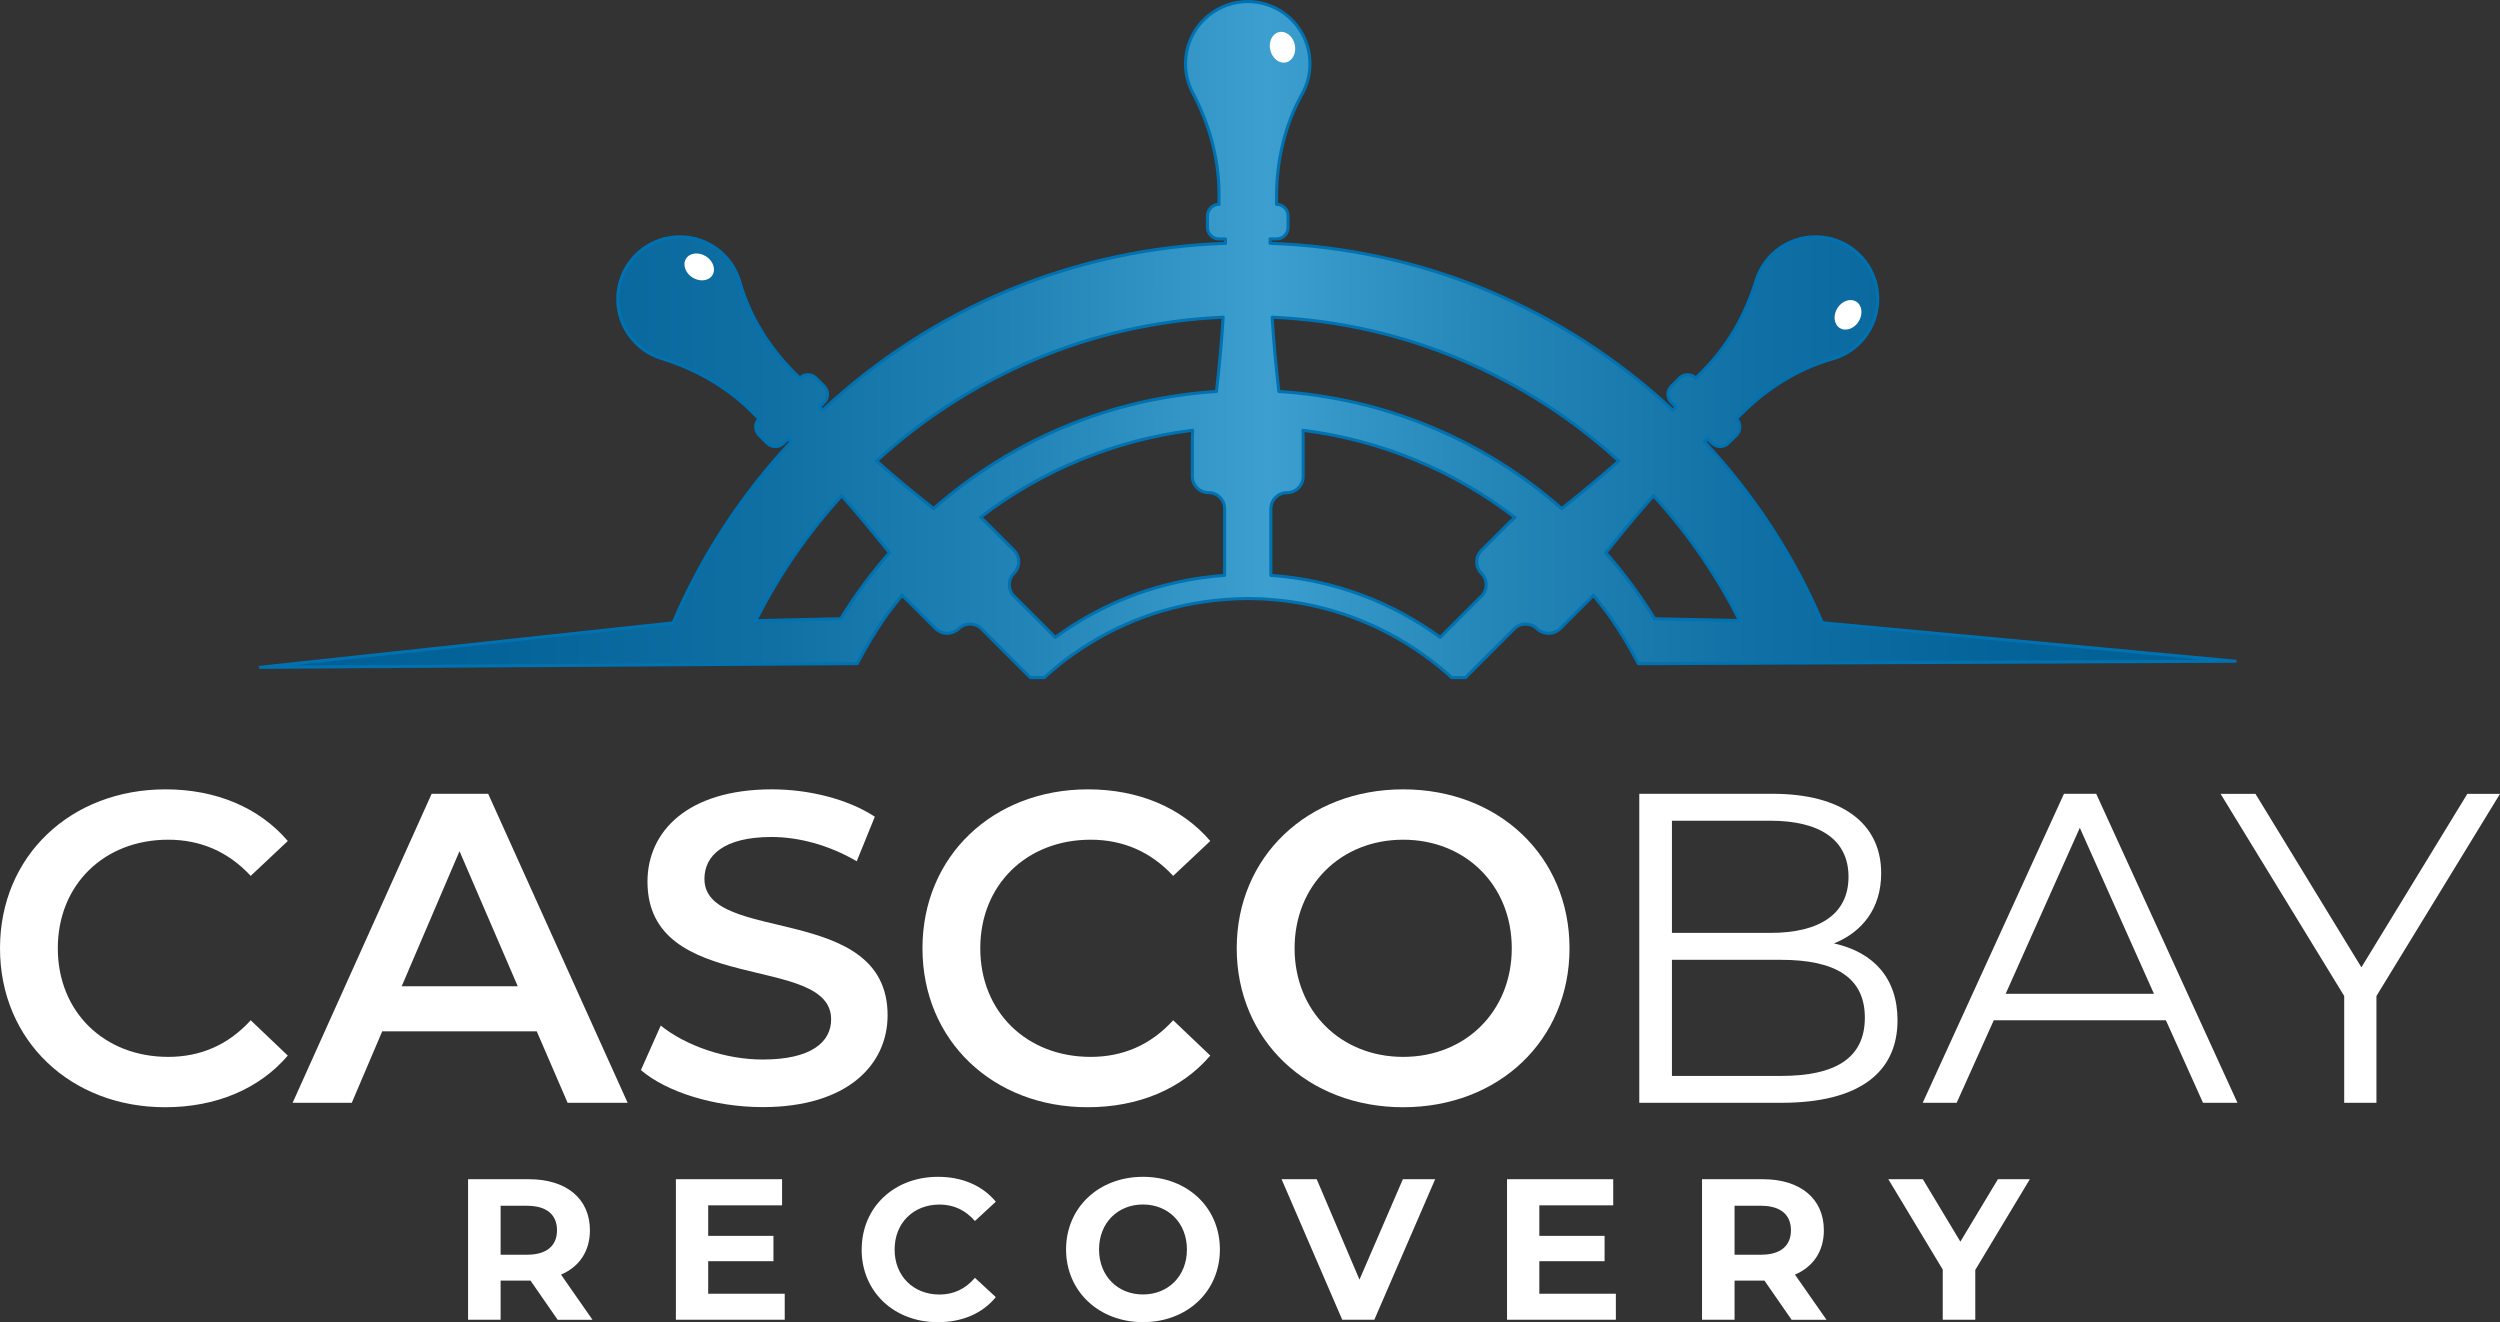 <?xml version="1.0" encoding="UTF-8"?>
<svg id="Layer_2" data-name="Layer 2" xmlns="http://www.w3.org/2000/svg" xmlns:xlink="http://www.w3.org/1999/xlink" viewBox="0 0 405.65 214.53">
  <rect x="0" y="0" width="405.65" height="214.53" fill="#333333" stroke="none"/>
  <defs>
    <style>
      .cls-1 {
        fill: url(#linear-gradient);
        stroke: #0072b1;
        stroke-linecap: round;
        stroke-linejoin: round;
        stroke-width: .5px;
      }

      .cls-2 {
        fill: #fff;
      }
    </style>
    <linearGradient id="linear-gradient" x1="42.21" y1="55.1" x2="362.68" y2="55.1" gradientUnits="userSpaceOnUse">
      <stop offset="0" stop-color="#005f95"/>
      <stop offset=".12" stop-color="#046398"/>
      <stop offset=".26" stop-color="#1070a4"/>
      <stop offset=".39" stop-color="#2385b7"/>
      <stop offset=".51" stop-color="#3c9fcf"/>
      <stop offset=".62" stop-color="#2586b8"/>
      <stop offset=".76" stop-color="#1070a5"/>
      <stop offset=".88" stop-color="#046399"/>
      <stop offset="1" stop-color="#005f95"/>
    </linearGradient>
  </defs>
  <g id="Layer_1-2" data-name="Layer 1">
    <g>
      <path class="cls-2" d="M0,153.87c0-14.97,11.46-25.79,26.86-25.79,8.17,0,15.18,2.94,19.84,8.38l-6.02,5.66c-3.65-3.94-8.17-5.87-13.39-5.87-10.39,0-17.91,7.3-17.91,17.62s7.52,17.62,17.91,17.62c5.23,0,9.74-1.93,13.39-5.94l6.02,5.73c-4.66,5.44-11.67,8.38-19.91,8.38-15.33,0-26.79-10.81-26.79-25.79Z"/>
      <path class="cls-2" d="M87.09,167.34h-25.07l-4.94,11.6h-9.6l22.56-50.14h9.17l22.63,50.14h-9.74l-5.01-11.6ZM84.01,160.03l-9.45-21.92-9.38,21.92h18.84Z"/>
      <path class="cls-2" d="M103.99,173.64l3.22-7.23c4.01,3.22,10.39,5.51,16.55,5.51,7.81,0,11.1-2.79,11.1-6.52,0-10.81-29.8-3.72-29.8-22.35,0-8.09,6.45-14.97,20.2-14.97,6.02,0,12.32,1.58,16.69,4.44l-2.94,7.23c-4.51-2.65-9.45-3.94-13.82-3.94-7.74,0-10.89,3.01-10.89,6.8,0,10.67,29.72,3.72,29.72,22.13,0,8.02-6.52,14.9-20.27,14.9-7.81,0-15.61-2.44-19.77-6.02Z"/>
      <path class="cls-2" d="M149.68,153.87c0-14.97,11.46-25.79,26.86-25.79,8.17,0,15.18,2.94,19.84,8.38l-6.02,5.66c-3.65-3.94-8.17-5.87-13.39-5.87-10.38,0-17.91,7.3-17.91,17.62s7.52,17.62,17.91,17.62c5.23,0,9.74-1.93,13.39-5.94l6.02,5.73c-4.66,5.44-11.68,8.38-19.91,8.38-15.33,0-26.79-10.81-26.79-25.79Z"/>
      <path class="cls-2" d="M200.67,153.87c0-14.83,11.46-25.79,27-25.79s27,10.89,27,25.79-11.46,25.79-27,25.79-27-10.96-27-25.79ZM245.3,153.87c0-10.24-7.52-17.62-17.62-17.62s-17.62,7.38-17.62,17.62,7.52,17.62,17.62,17.62,17.62-7.38,17.62-17.62Z"/>
      <path class="cls-2" d="M307.89,165.55c0,8.52-6.3,13.39-18.84,13.39h-23.06v-50.14h21.63c11.17,0,17.62,4.73,17.62,12.89,0,5.73-3.08,9.53-7.66,11.39,6.45,1.43,10.31,5.66,10.31,12.46ZM271.29,133.18v18.19h15.97c8.02,0,12.68-3.08,12.68-9.1s-4.66-9.1-12.68-9.1h-15.97ZM302.59,165.12c0-6.52-4.8-9.38-13.61-9.38h-17.69v18.84h17.69c8.81,0,13.61-2.87,13.61-9.45Z"/>
      <path class="cls-2" d="M351.44,165.55h-27.93l-6.02,13.39h-5.51l22.92-50.14h5.23l22.92,50.14h-5.59l-6.02-13.39ZM349.5,161.25l-12.03-26.93-12.03,26.93h24.07Z"/>
      <path class="cls-2" d="M385.6,161.61v17.33h-5.23v-17.33l-20.06-32.8h5.66l17.19,28.15,17.19-28.15h5.3l-20.05,32.8Z"/>
    </g>
    <g>
      <path class="cls-2" d="M90.48,214.14l-4.4-6.35h-4.85v6.35h-5.28v-22.8h9.87c6.09,0,9.9,3.16,9.9,8.28,0,3.42-1.73,5.93-4.69,7.2l5.11,7.33h-5.67ZM85.53,195.64h-4.3v7.95h4.3c3.23,0,4.85-1.5,4.85-3.97s-1.63-3.97-4.85-3.97Z"/>
      <path class="cls-2" d="M127.33,209.91v4.23h-17.66v-22.8h17.23v4.24h-11.99v4.95h10.59v4.11h-10.59v5.28h12.41Z"/>
      <path class="cls-2" d="M139.82,202.74c0-6.87,5.28-11.79,12.38-11.79,3.94,0,7.23,1.43,9.38,4.04l-3.39,3.13c-1.53-1.76-3.45-2.67-5.73-2.67-4.27,0-7.3,3-7.3,7.3s3.03,7.3,7.3,7.3c2.28,0,4.2-.91,5.73-2.71l3.39,3.13c-2.15,2.64-5.44,4.07-9.42,4.07-7.07,0-12.35-4.92-12.35-11.79Z"/>
      <path class="cls-2" d="M172.98,202.74c0-6.78,5.28-11.79,12.48-11.79s12.48,4.98,12.48,11.79-5.31,11.79-12.48,11.79-12.48-5.02-12.48-11.79ZM192.59,202.74c0-4.33-3.06-7.3-7.13-7.3s-7.13,2.96-7.13,7.3,3.06,7.3,7.13,7.3,7.13-2.96,7.13-7.3Z"/>
      <path class="cls-2" d="M232.87,191.34l-9.87,22.8h-5.21l-9.84-22.8h5.7l6.94,16.29,7.04-16.29h5.25Z"/>
      <path class="cls-2" d="M262.19,209.91v4.23h-17.66v-22.8h17.23v4.24h-11.99v4.95h10.59v4.11h-10.59v5.28h12.41Z"/>
      <path class="cls-2" d="M290.7,214.14l-4.4-6.35h-4.85v6.35h-5.28v-22.8h9.87c6.09,0,9.9,3.16,9.9,8.28,0,3.42-1.73,5.93-4.69,7.2l5.12,7.33h-5.67ZM285.75,195.64h-4.3v7.95h4.3c3.23,0,4.85-1.5,4.85-3.97s-1.63-3.97-4.85-3.97Z"/>
      <path class="cls-2" d="M320.51,206.06v8.08h-5.28v-8.14l-8.83-14.66h5.6l6.09,10.13,6.09-10.13h5.18l-8.86,14.73Z"/>
    </g>
    <g>
      <path class="cls-1" d="M295.69,101.05c-4.56-10.72-10.99-20.65-19.13-29.38l.5-.5.74.74c.73.73,1.91.73,2.64,0l1.32-1.32c.73-.73.73-1.91,0-2.64l.83-.83c4.12-4.12,9.15-7.3,14.76-8.89,1.6-.45,3.11-1.31,4.37-2.57,4.11-4.11,3.94-10.88-.52-14.77-3.68-3.2-9.24-3.29-13-.19-1.61,1.33-2.7,3.02-3.26,4.83-1.69,5.48-4.53,10.55-8.58,14.61l-1.21,1.21c-.73-.73-1.91-.73-2.64,0l-1.32,1.32c-.73.73-.73,1.91,0,2.64l.74.74-.5.5c-17.92-16.7-40.87-26.21-65.35-27.07v-.71h1.05c1.03,0,1.87-.84,1.87-1.87v-1.87c0-1.03-.84-1.87-1.87-1.87v-1.18c0-5.83,1.31-11.63,4.15-16.72.81-1.45,1.27-3.13,1.27-4.91,0-5.81-4.91-10.48-10.81-10.07-4.87.34-8.86,4.2-9.33,9.06-.2,2.08.23,4.04,1.12,5.72,2.68,5.07,4.26,10.66,4.26,16.4v1.7c-1.03,0-1.87.84-1.87,1.87v1.87c0,1.03.84,1.87,1.87,1.87h1.05v.71c-24.48.86-47.44,10.37-65.35,27.07l-.5-.5.74-.74c.73-.73.73-1.91,0-2.64l-1.32-1.32c-.73-.73-1.91-.73-2.64,0l-.84-.83c-4.12-4.12-7.3-9.15-8.89-14.76-.45-1.6-1.31-3.11-2.57-4.37-4.11-4.11-10.88-3.94-14.77.52-3.2,3.68-3.29,9.24-.19,13,1.33,1.61,3.02,2.7,4.83,3.26,5.48,1.69,10.55,4.53,14.61,8.58l1.21,1.21c-.73.73-.73,1.91,0,2.64l1.32,1.32c.73.73,1.91.73,2.64,0l.74-.74.5.5c-8.14,8.73-14.58,18.66-19.14,29.39l-66.99,7.21,96.86-.6c1.33-2.55,2.81-5.02,4.43-7.38.88-1.29,1.88-2.48,2.84-3.71l.96.92,4.52,4.52c.2.2.45.33.69.46.76.38,1.64.37,2.39-.04.22-.12.45-.23.63-.42,1.02-1.02,2.69-1.02,3.71,0l.36.36,5.89,5.89,1.67,1.67h2.26c.92-.83,1.85-1.65,2.83-2.41.22-.18.44-.36.67-.53.36-.27.73-.53,1.1-.79,7.08-5.04,15.54-8.25,24.69-8.94,1.24-.09,2.48-.16,3.75-.16.53,0,1.05.02,1.58.04.27,0,.55,0,.82.02.45.02.9.06,1.35.1,9.16.69,17.61,3.9,24.69,8.94,1.45,1.03,2.85,2.14,4.18,3.32.15.14.31.27.46.41h2.22l1.67-1.67,5.88-5.88.37-.37c1.02-1.02,2.69-1.02,3.71,0,.19.19.43.32.66.44.74.38,1.59.4,2.34.03.25-.12.5-.26.71-.47l3.83-3.83,1.61-1.61c.96,1.22,1.95,2.41,2.83,3.69,1.63,2.37,3.11,4.84,4.45,7.41l96.85-.4-66.99-6.23ZM136.42,100.4c-4.6.09-9.19.2-13.79.31,3.72-7.4,8.42-14.22,13.96-20.28,2.66,3.01,5.23,6.11,7.73,9.27-2.96,3.36-5.6,6.94-7.9,10.7ZM151.49,82.53c-3.16-2.49-6.26-5.06-9.27-7.73,14.98-13.71,34.63-22.38,56.25-23.33-.25,4.03-.62,8.04-1.09,12.05-17.06,1.1-33.05,7.72-45.89,19.01ZM198.71,93.36c-10.23.72-19.66,4.34-27.48,10.06l-1.14-1.14-5.56-5.56c-1.02-1.02-1.02-2.69,0-3.71,1.02-1.02,1.02-2.69,0-3.71l-3.83-3.83-.68-.68-.91-.87c9.8-7.5,21.57-12.5,34.41-14.11l-.05,1.08v6.42c0,1.45,1.17,2.62,2.62,2.62s2.62,1.17,2.62,2.62v10.8ZM244.9,84.79l-4.52,4.52c-1.02,1.02-1.02,2.69,0,3.71,1.02,1.02,1.02,2.69,0,3.71l-5.56,5.56-1.13,1.13c-7.82-5.72-17.26-9.34-27.48-10.06v-10.8c0-1.45,1.17-2.62,2.62-2.62s2.62-1.17,2.62-2.62v-6.42h0s-.03-1.08-.03-1.08c12.84,1.62,24.61,6.63,34.4,14.15l-.93.82ZM253.4,82.53c-12.84-11.29-28.83-17.91-45.89-19.01-.47-4.01-.85-8.03-1.09-12.05,21.63.95,41.28,9.63,56.25,23.33-3.01,2.66-6.11,5.23-9.27,7.73ZM268.47,100.4c-2.3-3.76-4.94-7.34-7.9-10.7,2.49-3.16,5.06-6.26,7.73-9.27,5.54,6.05,10.24,12.86,13.96,20.26-4.59-.11-9.19-.2-13.78-.29Z"/>
      <path class="cls-2" d="M114.53,41.58c-1.19-.73-2.63-.56-3.22.4-.59.96-.11,2.33,1.07,3.06,1.18.73,2.63.56,3.22-.4.59-.96.11-2.33-1.07-3.06Z"/>
      <path class="cls-2" d="M206.12,8.13c.32,1.36,1.46,2.25,2.56,1.99,1.09-.26,1.72-1.57,1.4-2.92-.32-1.36-1.46-2.25-2.56-1.99-1.09.26-1.72,1.57-1.4,2.92Z"/>
      <path class="cls-2" d="M301.59,52.16c.73-1.19.56-2.63-.4-3.22-.96-.59-2.33-.11-3.06,1.07-.73,1.18-.56,2.63.4,3.22.96.59,2.33.11,3.06-1.07Z"/>
    </g>
  </g>
</svg>